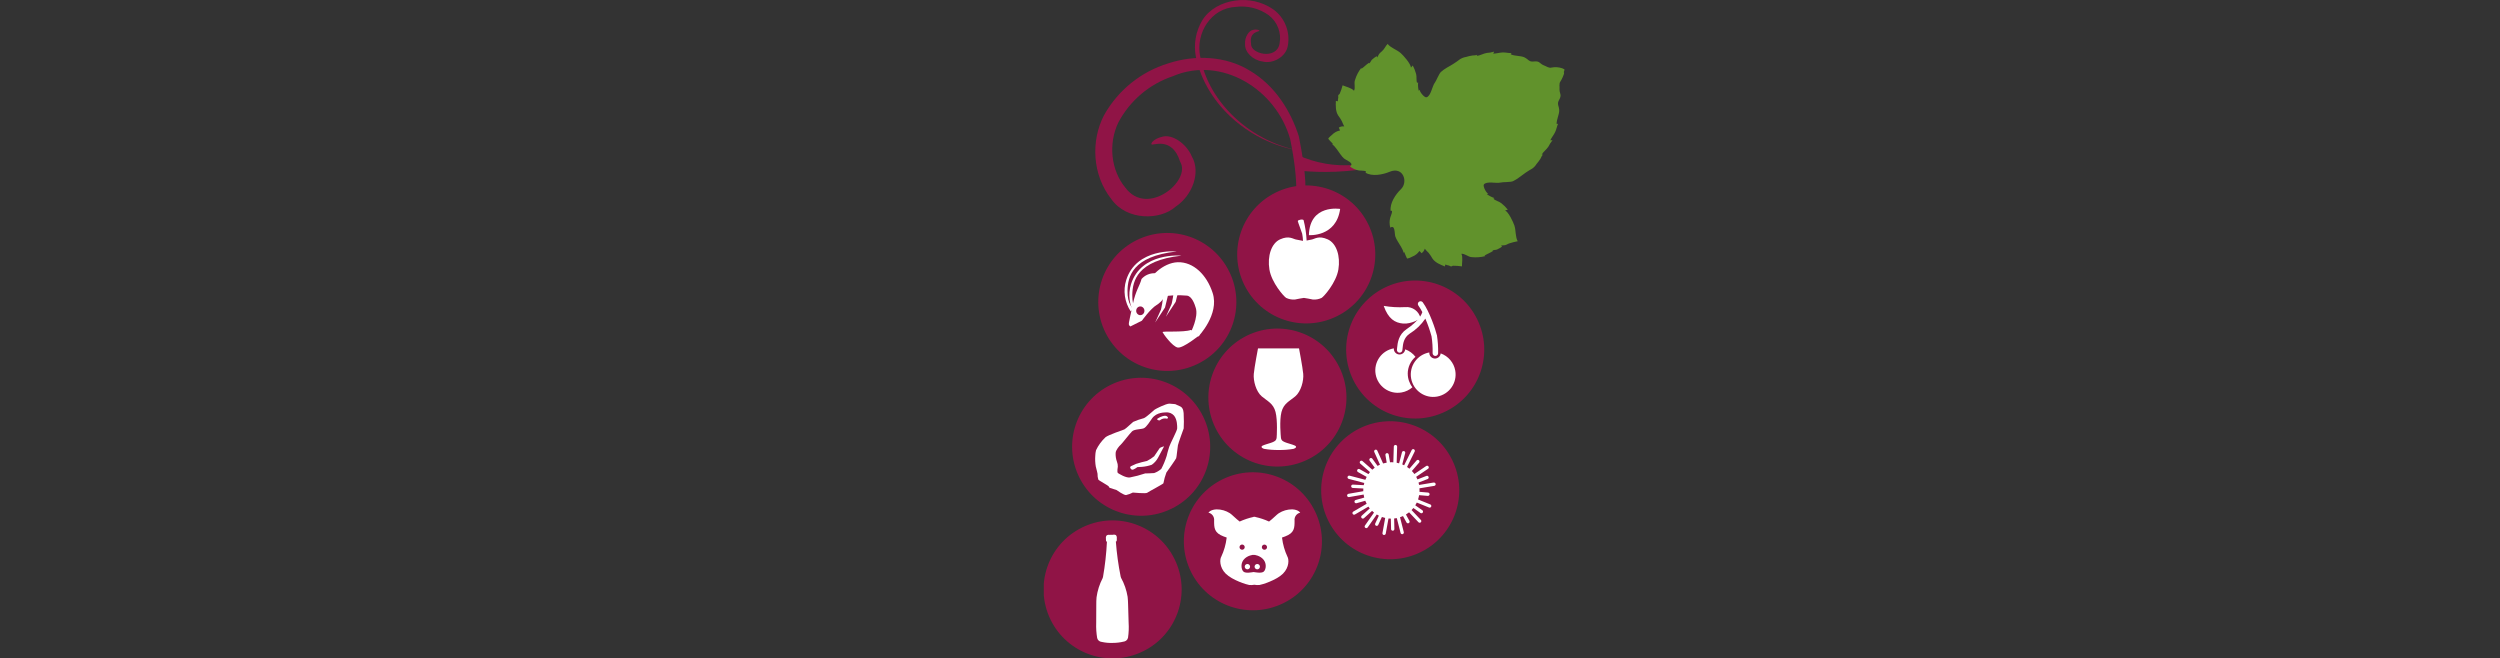 <?xml version="1.0" encoding="UTF-8"?><svg id="a" xmlns="http://www.w3.org/2000/svg" xmlns:xlink="http://www.w3.org/1999/xlink" viewBox="0 0 898.29 236.57"><rect x="0" y="0" width="898.29" height="236.57" fill="#333333" stroke="none"/><defs><style>.az{fill:#fff;}.ba{fill:#e6ddc5;}.bb{fill:#901446;}.bc{fill:none;}.bd{clip-path:url(#c);}.be{fill:#61922c;}</style><clipPath id="c"><rect class="bc" x="375.05" width="187.13" height="236.57"/></clipPath></defs><g id="b"><g class="bd"><g id="d"><path id="e" class="ba" d="M534.16,74.41l-.12-.12-.24-.24c-.71,.57-1.47,1.06-2.28,1.46-.67,.22-1.3,.57-1.85,1.03-.54,.72-.64,1.67-.25,2.48h0s0,0,0,0h0s0,0,0,0c.81,.38,1.77,.28,2.48-.25,.46-.55,.8-1.17,1.03-1.85,.4-.81,.9-1.58,1.46-2.28l-.24-.24Z"/><path id="f" class="ba" d="M531.07,74.19c.89-.24,1.73-.6,2.51-1.08l-.31-.31c-.54,.22-1.11,.38-1.69,.46-.51,0-1.13-.61-.72-1.03s.51,.31,.51,.31c.29-.51,.23-1.14-.15-1.59-.58-.57-1.52-.56-2.09,.02-.11,.11-.2,.24-.27,.39-1.03,1.54,.87,3.03,2.21,2.82"/><path id="g" class="ba" d="M535.99,77.17s.72,.1,.31,.51-1.03-.21-1.03-.72c.09-.58,.24-1.15,.46-1.69l-.31-.31c-.48,.78-.84,1.63-1.08,2.51-.21,1.33,1.28,3.23,2.82,2.21,.73-.36,1.04-1.24,.68-1.97-.07-.14-.16-.27-.27-.39-.44-.38-1.08-.44-1.59-.15"/><path id="h" class="ba" d="M536.52,73.87c.55-.55,.55-1.45,0-2-.55-.55-1.45-.55-2,0-.55,.55-.55,1.44,0,2,.55,.55,1.45,.55,2,0,0,0,0,0,0,0"/><path id="i" class="ba" d="M552.41,52.5l.04-.03s-.03,.02-.04,.03"/><path id="j" class="bb" d="M404.39,67.46c7.94,10.68,23.85-2.62,19.65-9.35-2.94-9.47-10.22-5.49-10.3-6.28-.25-.27,.63-1.92,3.83-2.68,3.42-1.08,8.65,2.25,10.7,7.12,3.22,5.58,.27,13.92-5.86,18-5.5,4.92-17.54,5.11-23.09-2.73-6.86-8.68-7.41-20.86-2.66-30.08,4.99-8.97,13.25-15.67,23.07-18.68,9.52-3.14,20.71-2.79,29.52,2.71,8.87,5.31,14.52,14.3,17.45,23.53,5.25,26.74,1.92,28.09-11.19,55.72,5.46-20.17,14.49-23.4,8.07-54.73-5.06-18.05-24.82-30.11-42.21-22.61-8.41,2.83-15.4,8.78-19.54,16.63-3.65,7.58-2.7,17.13,2.56,23.45"/><path id="k" class="bb" d="M459.77,15.65c-1.04,6.03-10.55,3.73-10.23,.09-.8-4.52,3.1-4.33,2.97-4.68,.04-.16-.68-.67-2.18-.34-1.66,.24-3.14,2.68-2.96,5.11-.15,2.96,2.87,5.82,6.31,6.27,3.36,.93,8.44-1.42,9.08-5.79,.87-5-1.2-10.05-5.33-13-4-2.71-8.88-3.81-13.65-3.09-4.66,.62-9.27,3.02-11.78,7.08-2.38,3.99-3.19,8.72-2.27,13.27,3.82,17.75,20.18,31.07,37.74,33.65-17.48-3.02-33.14-16.9-36.22-33.87-1.74-8.5,3.95-17.48,12.83-17.88,4.14-.52,8.33,.53,11.74,2.95,3.16,2.38,4.7,6.35,3.95,10.24"/><path id="l" class="bb" d="M420.91,182.8c-12.3,6.01-27.15,.92-33.16-11.38s-.92-27.15,11.38-33.16c12.3-6.01,27.14-.92,33.16,11.37,6.04,12.24,1.01,27.06-11.23,33.1-.05,.02-.1,.05-.15,.07"/><path id="m" class="bb" d="M430.31,130.77c-12.3,6.01-27.15,.92-33.16-11.38-6.01-12.3-.92-27.15,11.38-33.16,12.3-6.01,27.14-.92,33.16,11.37,6.04,12.24,1.01,27.06-11.23,33.1-.05,.02-.1,.05-.15,.07"/><path id="n" class="az" d="M422.74,90.37c-15.89,1.73-17.5,9.09-17.61,14.04s2.07,6.56,2.07,6.56l-.92,.92c-2.2-3.33-2.8-7.47-1.61-11.28,3.68-11.63,18.07-10.25,18.07-10.25"/><path id="o" class="az" d="M424.46,91.87c-15.89,1.73-17.5,9.09-17.61,14.04s2.07,6.56,2.07,6.56l-.92,.92c-2.2-3.33-2.8-7.47-1.61-11.28,3.68-11.63,18.07-10.25,18.07-10.25"/><path id="p" class="az" d="M410.16,100.28c-.65,2.45-2.09,4.13-3.08,8.85-1.67,7.95-1.84,7.37-.92,8.17l4.14-2.07s3.12-4.35,5.24-5.6,4.67-4.51,3.76-7.54-1.4-3.75-4.37-3.91c-1.83-.05-3.58,.72-4.78,2.09"/><path id="q" class="az" d="M412.42,103.39c.11-.36,.21-.73,.27-1.11-.13-2.53,5.19-7.91,10.5-8.06,5.61-.16,10.42,4.5,12.54,11.06,2.51,7.74-5.17,15.65-5.17,15.65l-2.66-1.58s2.77-5.38,1.77-8.69c-.41-1.36-1.33-4.11-3.1-4.43-3.25-.3-6.53-.14-9.74,.47"/><path id="r" class="az" d="M427.91,118.56c-2.66,.95-10.33,.32-10.18,.79s3.54,5.21,5.46,5.53,7.97-4.58,7.97-4.58l-3.25-1.74Z"/><path id="s" class="bb" d="M411.19,111.91c-.09,.82-.82,1.41-1.64,1.33-.01,0-.03,0-.04,0-.83-.17-1.38-.96-1.24-1.8,.09-.82,.82-1.41,1.64-1.33,.01,0,.03,0,.04,0,.83,.17,1.38,.96,1.24,1.8"/><path id="t" class="az" d="M417.73,105.44c.44,1.9-.59,5.85-.59,5.85l-2.07,4.58,3.54-5.37,1.62-6.64"/><path id="u" class="az" d="M421.56,103.39c.44,1.9-.59,5.85-.59,5.85l-2.06,4.58,3.54-5.37,1.62-6.64"/><path id="v" class="bb" d="M480.23,113.69c-12.3,6.01-27.15,.92-33.16-11.38-6.01-12.3-.92-27.15,11.38-33.16,12.3-6.01,27.14-.92,33.16,11.37,6.04,12.24,1.01,27.06-11.23,33.1-.05,.02-.1,.05-.15,.07"/><path id="w" class="az" d="M477.03,85.99c-3.2-1.44-4.58-.13-5.69,.07-.57,.1-1.26,.25-1.85,.37-.12-2.46-.48-4.91-1.08-7.3-.2-.52-2.16-.13-2.09,.33s1.31,3.6,1.57,4.51c.16,.85,.27,1.71,.3,2.58-.66-.1-1.71-.34-2.52-.49-1.11-.2-2.49-1.5-5.69-.07s-4.64,6.08-3.86,10.85,5.23,9.74,6.02,10.2c.98,.47,2.06,.67,3.14,.59,.64-.13,2.75-.56,3.23-.59,.48,.03,2.6,.46,3.23,.59,1.08,.08,2.16-.12,3.14-.59,.79-.46,5.23-5.43,6.02-10.2s-.65-9.42-3.86-10.85"/><path id="x" class="az" d="M481.54,75.07s-10.97-1.83-11.23,9.42c0,0,9.81,.79,11.23-9.42"/><path id="y" class="bb" d="M410.65,234.05c-12.3,6.01-27.15,.92-33.16-11.38-6.01-12.3-.92-27.15,11.38-33.16,12.3-6.01,27.14-.92,33.16,11.37,6.04,12.24,1.01,27.06-11.23,33.1-.05,.02-.1,.05-.15,.07"/><path id="z" class="bb" d="M469.87,165.12c-12.3,6.01-27.15,.92-33.16-11.38-6.01-12.3-.92-27.15,11.38-33.16,12.3-6.01,27.14-.92,33.16,11.37,6.04,12.24,1.01,27.06-11.23,33.1-.05,.02-.1,.05-.15,.07"/><path id="aa" class="bb" d="M461.06,216.76c-12.3,6.01-27.15,.92-33.16-11.38-6.01-12.3-.92-27.15,11.38-33.16,12.3-6.01,27.14-.92,33.16,11.37,6.04,12.24,1.01,27.06-11.23,33.1-.05,.02-.1,.05-.15,.07"/><path id="ab" class="az" d="M448.21,202.65c-.53,0-.96,.43-.96,.96s.43,.96,.96,.96c.53,0,.96-.43,.96-.96,0-.53-.43-.96-.96-.96"/><path id="ac" class="az" d="M451.75,202.65c-.53,0-.96,.43-.96,.96,0,.53,.43,.96,.96,.96,.53,0,.96-.43,.96-.96,0-.53-.43-.96-.96-.96h0"/><path id="ad" class="az" d="M464.31,183.02c-1.71-.01-3.38,.47-4.82,1.39-.57,.32-2.19,2.01-3.5,2.99-1.59-.73-3.25-1.28-4.96-1.65v-.05c-.21,0-.43,0-.64,0v.05c-1.71,.37-3.37,.93-4.96,1.65-1.31-.98-2.93-2.66-3.5-2.99-1.44-.92-3.11-1.4-4.82-1.39-2.25,.11-2.89,1.18-2.89,1.18,1.31,.31,2.19,1.55,2.03,2.89,0,2.57,0,4.39,3.43,5.67,.39,.15,.75,.27,1.08,.38,0,.05-.01,.1-.01,.15-.28,2.34-.93,4.61-1.93,6.74-.54,.86-.75,3.75,1.61,6.1,2.36,2.35,7.6,3.96,8.46,4.07,.61,.05,1.22,.02,1.82-.09,.6,.11,1.21,.14,1.82,.09,.86-.11,6.1-1.71,8.46-4.07s2.14-5.24,1.61-6.1c-1-2.13-1.65-4.41-1.93-6.74,0-.05-.01-.1-.01-.15,.33-.11,.69-.24,1.08-.38,3.42-1.28,3.42-3.1,3.42-5.67-.16-1.34,.72-2.58,2.03-2.89,0,0-.64-1.07-2.89-1.18m-18.92,13.58c0-.52,.42-.94,.93-.94,.52,0,.94,.42,.94,.93,0,.52-.42,.94-.93,.94h0c-.52,0-.94-.42-.94-.93h0m8.66,8.82c-.86,.68-3.14,.17-3.6,.12-.46,.06-2.75,.57-3.6-.12s-1.32-3.26,.51-4.81c.7-.6,1.55-1,2.46-1.16v-.04c.42-.04,.85-.04,1.27,0v.04c.91,.16,1.76,.56,2.46,1.16,1.83,1.55,1.38,4.12,.51,4.81m.29-7.88c-.52,0-.93-.42-.94-.93,0-.52,.42-.93,.93-.93s.94,.42,.94,.93h0c0,.52-.42,.93-.93,.93"/><path id="ae" class="bb" d="M519.38,147.86c-12.3,6.01-27.15,.92-33.16-11.38-6.01-12.3-.92-27.15,11.38-33.16,12.3-6.01,27.14-.92,33.16,11.37,6.04,12.24,1.01,27.06-11.23,33.1-.05,.02-.1,.05-.15,.07"/><path id="af" class="az" d="M517.66,126.98c-.11,1.13-1.12,1.95-2.24,1.84-1.05-.1-1.86-.99-1.85-2.05,0-.04,0-.09,.01-.13-4.38,.77-7.31,4.94-6.54,9.32,.77,4.38,4.94,7.31,9.32,6.54,4.38-.77,7.31-4.94,6.54-9.32-.5-2.86-2.5-5.23-5.24-6.2"/><path id="ag" class="az" d="M505.82,134.28c0-2.33,1.01-4.54,2.78-6.07-.95-1.23-2.23-2.17-3.69-2.69-.11,1.13-1.12,1.95-2.24,1.84-1.05-.1-1.86-1-1.85-2.06,0-.04,0-.09,.01-.13-4.38,.76-7.31,4.93-6.54,9.31,.76,4.38,4.93,7.31,9.31,6.54,1.45-.25,2.79-.89,3.9-1.86-1.08-1.4-1.67-3.12-1.67-4.89"/><path id="ah" class="az" d="M516.28,120.38c-.45-1.87-2.58-8.41-5.09-11.8-.35-.41-.98-.46-1.39-.11-.37,.32-.45,.86-.19,1.27,.55,.77,1.04,1.58,1.46,2.42-.15,.52-1.07,3.02-5.65,6.1-2.95,1.98-3.24,4.97-3.42,6.76-.02,.21-.04,.41-.06,.6-.07,.54,.32,1.03,.85,1.1,0,0,0,0,0,0,.04,0,.08,0,.12,0,.5,0,.92-.37,.98-.86,.02-.2,.05-.41,.07-.65,.16-1.63,.38-3.86,2.55-5.32,2.24-1.38,4.17-3.23,5.64-5.41,.89,2.06,1.63,4.19,2.22,6.35,.31,2.01,.44,4.04,.39,6.07,0,.54,.43,.99,.97,1h.02c.54,0,.98-.43,.99-.97,.05-2.2-.1-4.39-.44-6.56"/><path id="ai" class="az" d="M510.45,114.43c-.54-2.57-2.92-4.33-5.53-4.08-2.58,.15-5.18,0-7.73-.44,1.63,4.65,4.02,6.09,6.97,6.35s6.28-1.82,6.28-1.82"/><path id="aj" class="bb" d="M465.72,55.47c28.89,13.46,54.88-12,54.88-12-14.65,22.93-53.71,17.83-53.71,17.83l-1.17-5.83Z"/><path id="ak" class="be" d="M496.68,18.32c-.37,.28-.71,.59-1.02,.93-.37,.43-.48,.99-.87,1.41,0-.17-.04-.34-.1-.5-.6,.36-1.17,.78-1.69,1.25-.44,.43-.56,1.1-1.06,1.38,0-.07-.02-.15-.07-.21-.96,.62-1.79,1.52-2.68,2.14-.02-.1-.04-.25-.05-.34-1.01,1.28-1.77,2.74-2.24,4.31-.52,1.24,.23,2.81-.39,3.92-.85-1.01-2.8-1.4-4.09-1.96-.27,1.07-.64,2.12-1.09,3.14-.01,.02-.34,.19-.43,.4-.16,.25,0,.52-.03,.79-.09,.47-.15,.94-.16,1.41-.24-.03-.48-.07-.72-.13-.04,1.71-.15,3.64,.81,5.18,.5,.66,.96,1.37,1.35,2.1,.25,.65,.54,1.28,.86,1.89-.68-.11-1.37,.04-1.95,.41,.18,.33,.32,.68,.44,1.03-1.1,.21-2.11,.76-2.89,1.57-.2,.18-1.34,1.15-1.33,1.33,0,.33,1.56,1.73,1.75,2.07-.2-.06-.29,0-.4-.02,1.18,.77,2.13,2.47,3,3.6,.36,.54,.78,1.03,1.25,1.47,.79,.7,3.98,1.74,2.18,2.92,.94,.75,2.06,1.25,3.25,1.44,.7,.09,3.19-.05,2.34,.8,2.33,1.42,6.09,.75,8.66-.33,4.93-2.05,6.73,3.67,4.1,6.22-2.01,1.93-4.09,5.13-3.72,7.82,1.11-.44,.02,1.8-.17,2.48-.3,1.17-.29,2.39,.04,3.56,1.79-1.21,1.48,2.14,1.79,3.15,.23,.6,.52,1.19,.86,1.74,.7,1.23,1.89,2.78,2.12,4.16,.09-.11,.14-.23,.17-.37,.23,.3,.88,2.32,1.18,2.44,.61-.16,1.2-.39,1.75-.7,1.05-.4,1.96-1.11,2.59-2.04,.28,.24,.54,.5,.76,.8,.58-.38,1-.96,1.16-1.63,.43,.54,.9,1.05,1.41,1.52,.51,.66,.98,1.35,1.39,2.08,1.04,1.48,2.85,2.14,4.44,2.79-.02-.2,.15-.52,.16-.7,.44,.17,.9,.3,1.36,.39,.28,.08,.47,.31,.74,.3,.2-.04,.4-.13,.56-.26,1.1,0,2.21,.08,3.3,.24,0-1.41,.4-3.34-.2-4.52,1.27-.14,2.43,1.17,3.75,1.2,1.63,.17,3.27,.04,4.85-.38-.1-.06-.2-.12-.3-.17,.93-.6,2.06-.99,3.01-1.63-.02-.07-.07-.12-.14-.14,.43-.35,1.1-.2,1.68-.44,.63-.28,1.23-.64,1.79-1.05-.12-.12-.26-.22-.4-.31,.53-.18,1.09-.07,1.61-.23,.44-.16,.87-.35,1.28-.57,1.01-.34,2.05-.6,3.1-.79-.9-1.7-.59-3.85-1.18-5.64-.46-1.36-2.07-4.78-3.34-5.43,.33-.07,.65-.16,.97-.27-.68-.88-1.47-1.67-2.35-2.35-.87-.68-2.09-.87-2.82-1.58,.12-.07,.25-.19,.37-.25-.97-.32-1.89-.79-2.71-1.4,.15-.06,.34-.23,.5-.29-.62,.18-2.01-2.57-1.6-3.17,.94-1.34,4.57-.32,5.94-.7,.8-.24,3.81-.09,4.59-.53,.77-.38,1.51-.83,2.19-1.35,1.47-1.16,3.03-2.22,4.65-3.14,.65-.45,1.19-1.03,1.6-1.71,.52-.59,.99-1.22,1.4-1.89,.21-.53,.5-1.02,.86-1.47-.13,.03-.34,.03-.44,.05,.59-1.1,1.76-1.83,2.43-2.92,.39-.81,.88-1.56,1.46-2.25-.27,0-.54,0-.81,.03,.49-1.07,1.31-1.97,1.78-3.03,.46-.96,.58-1.99,1.03-2.96-.18,.05-.35,.1-.52,.17-.11-1.66,1-3.4,.92-5.12-.05-.57-.17-1.12-.36-1.66-.33-1.49,.54-1.82,.82-3.18,.16-.78-.41-1.67-.35-2.45,.1-1.02-.28-2.21,.37-2.98,.29-.37,1.41-2.68,1.27-3.11-.01-.01-.03-.06-.04-.07-.01-.04-.05-.06-.09-.08,.18-.32,.27-.68,.26-1.05-.27-.16-.56-.29-.86-.39-1.23-.4-2.53-.48-3.8-.23-.99,.28-1.92-.54-2.89-.86-.75-.24-1.33-1.13-2.12-1.3-1.35-.27-2,.42-3.21-.48-.43-.38-.9-.71-1.39-.99-1.57-.74-3.59-.41-5.06-1.16,.13-.13,.21-.28,.32-.42-1.05,.04-2.06-.25-3.11-.23-1.17,.03-2.32,.41-3.48,.44,.17-.23,.2-.53,.34-.73-.86,.26-1.75,.42-2.65,.47-1.26,.2-2.41,.96-3.65,1.07,.07-.09,.14-.27,.23-.39-.55,.17-1.11,.24-1.68,.23-.78,.11-1.55,.28-2.29,.52-.78,.12-1.52,.39-2.19,.8-1.49,1.14-3.07,2.15-4.72,3.04-.75,.43-1.45,.93-2.1,1.5-.73,.54-1.78,3.37-2.31,4-.89,1.12-1.38,4.85-3,5.17-.7,.17-2.69-2.22-2.28-2.71-.15,.12-.3,.24-.46,.34-.25-.99-.32-2.02-.21-3.03-.11,.08-.27,.15-.38,.23-.37-.96-.06-2.15-.35-3.2-.28-1.07-.69-2.11-1.23-3.07-.23,.24-.44,.5-.62,.77-.1-1.42-2.61-4.26-3.69-5.22-1.39-1.24-3.5-1.8-4.71-3.3-.76,.8-1.07,1.78-1.94,2.54"/><path id="al" class="bb" d="M510.4,198.42c-12.3,6.01-27.15,.92-33.16-11.38-6.01-12.3-.92-27.15,11.38-33.16,12.3-6.01,27.14-.92,33.16,11.37,6.04,12.24,1.01,27.06-11.23,33.1-.05,.02-.1,.05-.15,.07"/><path id="am" class="az" d="M466.76,125.19s1.28,6.69,1.51,9.15-.8,6.35-2.87,8.09-4.14,2.52-4.94,5.59-.25,8.83-.2,9.24c.12,1.21,1.01,1.4,1.48,1.64s2.86,.85,3.6,1.23c.46,.24,.65,.74-.55,1.15-1.74,.3-3.5,.44-5.26,.41h-.07c-1.76,.03-3.52-.11-5.26-.41-1.2-.41-1.01-.91-.55-1.15,.74-.38,3.14-.99,3.6-1.23s1.35-.43,1.47-1.64c.04-.41,.4-6.17-.4-9.24s-2.87-3.85-4.94-5.59-3.1-5.63-2.87-8.09,1.51-9.15,1.51-9.15h14.75Z"/><path id="an" class="az" d="M515.17,173.37l-5.26,.88c-.06-.29-.13-.58-.21-.86l3.31-1.28c.3-.14,.43-.5,.29-.8-.13-.27-.43-.41-.72-.32l-3.27,1.27c-.13-.32-.29-.62-.45-.93l4.3-2.91c.26-.2,.31-.58,.11-.84-.19-.24-.52-.31-.79-.15l-4.27,2.89c-.27-.38-.58-.74-.9-1.08l2.57-2.98c.23-.23,.24-.61,0-.85s-.61-.24-.85,0c-.02,.02-.04,.04-.06,.07l-2.54,2.94c-.27-.22-.55-.43-.85-.63l2.73-5.52c.16-.29,.06-.65-.23-.82-.29-.16-.65-.06-.82,.23-.01,.02-.02,.04-.03,.06l-2.7,5.45c-.22-.11-.44-.22-.67-.32l1.07-4.11c.06-.33-.16-.64-.49-.69-.29-.05-.57,.12-.67,.39l-1.05,4.02c-.29-.08-.57-.15-.87-.21l.17-5.78c0-.33-.25-.61-.58-.62-.33,0-.61,.25-.62,.58l-.17,5.67c-.23-.02-.46-.04-.69-.04-.17,0-.34,.02-.5,.02l-.48-2.82c-.07-.32-.4-.52-.72-.45-.3,.07-.49,.35-.46,.65l.47,2.75c-.44,.07-.87,.17-1.3,.3l-2.06-4.58c-.12-.31-.46-.47-.77-.35s-.47,.46-.35,.77c0,.03,.02,.05,.03,.07l2.03,4.52c-.3,.13-.58,.28-.87,.44l-1.84-2.54c-.17-.28-.54-.38-.82-.21-.28,.17-.38,.54-.21,.82,.02,.03,.04,.06,.06,.09l1.8,2.49c-.3,.22-.59,.46-.87,.72l-3.56-3.12c-.26-.2-.64-.15-.84,.11-.18,.24-.16,.58,.05,.79l3.51,3.08c-.2,.23-.38,.47-.55,.72l-3.15-1.76c-.28-.18-.65-.1-.83,.18-.18,.28-.1,.65,.18,.83,.02,.01,.04,.03,.07,.04l3.09,1.73c-.18,.33-.34,.68-.48,1.03l-5.62-1.47c-.31-.1-.65,.07-.76,.38-.1,.31,.07,.65,.38,.76,.03,0,.05,.02,.08,.02l5.54,1.45c-.07,.26-.13,.52-.19,.79l-3.89-.2c-.33-.02-.61,.22-.63,.55,0,0,0,.01,0,.02-.02,.33,.24,.61,.57,.63l3.81,.2c-.01,.22-.03,.45-.03,.68,0,.1,.01,.2,.01,.29l-5.36,.94c-.32,.08-.52,.4-.45,.72,.07,.3,.35,.5,.66,.46l5.26-.92c.05,.37,.13,.73,.22,1.09l-3.08,.87c-.32,.09-.5,.43-.41,.74,.07,.25,.31,.43,.57,.43,.06,0,.11,0,.16-.02l3.13-.88c.14,.37,.31,.74,.5,1.09l-4.85,2.83c-.27,.19-.34,.56-.15,.84,.17,.24,.48,.32,.75,.2l4.88-2.85c.16,.22,.32,.44,.49,.65l-2.89,2.61c-.24,.22-.26,.6-.04,.85,.11,.12,.27,.19,.44,.2,.15,0,.29-.05,.4-.15l2.92-2.63c.23,.21,.46,.42,.7,.61l-3.24,4.62c-.21,.26-.17,.64,.09,.84,.26,.21,.64,.17,.84-.09,.02-.02,.03-.04,.05-.06l3.25-4.63c.25,.15,.5,.29,.75,.42l-1.31,2.83c-.14,.3-.01,.66,.29,.8,0,0,0,0,0,0,.3,.14,.65,0,.79-.29l1.32-2.86c.38,.14,.78,.25,1.18,.35l-.98,5.42c-.06,.33,.15,.64,.48,.7,0,0,0,0,0,0,.04,0,.07,0,.11,0,.29,0,.54-.21,.59-.49l.99-5.43c.28,.03,.56,.04,.84,.04l.09,3.77c0,.33,.27,.58,.6,.58h.01c.33,0,.59-.28,.58-.61l-.09-3.78c.32-.03,.64-.08,.95-.14l1.36,5.33c.07,.26,.31,.45,.58,.45,.05,0,.1,0,.15-.02,.32-.08,.51-.41,.43-.73l-1.36-5.34c.37-.12,.72-.26,1.07-.42l1.24,2.26c.14,.3,.5,.43,.8,.29s.43-.5,.29-.8c-.01-.02-.02-.04-.04-.07l-1.23-2.24c.4-.24,.77-.5,1.13-.79l3.34,3.53c.21,.26,.59,.29,.84,.09,.26-.21,.29-.59,.09-.84-.02-.02-.04-.04-.06-.06l-3.32-3.53c.23-.24,.45-.48,.65-.74l2.51,1.76c.26,.21,.64,.16,.84-.09s.16-.64-.09-.84c-.02-.02-.04-.03-.06-.04l-2.51-1.76c.2-.32,.38-.65,.54-.99l4.43,1.8c.31,.11,.65-.06,.76-.37,.1-.29-.03-.61-.31-.74l-4.43-1.8c.17-.51,.3-1.02,.38-1.55l3.09,.27h.05c.33,.01,.61-.24,.63-.57s-.24-.61-.57-.63l-3.07-.27c0-.16,.02-.32,.02-.48,0-.26-.02-.52-.04-.77l5.31-.88c.33-.04,.57-.33,.53-.66-.04-.33-.33-.57-.66-.53-.02,0-.05,0-.07,.01"/><path id="ao" class="az" d="M398.7,192.2c-.36-.09-.74-.03-1.05,.18-.24,.29-.34,.67-.28,1.04,0,.21,.01,.42,.02,.63s.03,.46,.21,.56h.14c-.21,4.26-.68,8.49-1.41,12.68l-.14,.46c-1.11,2.14-1.85,4.46-2.18,6.85-.08,.91-.11,1.82-.1,2.73l-.03,6.52c-.07,1.81,.05,3.63,.35,5.42l.25,.58c.33,.45,.84,.75,1.39,.8,1.29,.29,2.61,.41,3.93,.36,1.32,0,2.64-.15,3.92-.46,.56-.07,1.06-.37,1.37-.84l.23-.59c.26-1.8,.33-3.62,.21-5.43-.07-2.17-.13-4.35-.19-6.52-.03-.91-.06-1.83-.17-2.73-.39-2.38-1.18-4.69-2.35-6.8l-.15-.46c-.84-4.17-1.42-8.39-1.73-12.63h.14c.18-.12,.2-.37,.2-.58v-.64c.05-.37-.06-.75-.3-1.03-.31-.2-.7-.25-1.05-.15l-1.21,.02Z"/><path id="ap" class="az" d="M420.19,145.03c-1.26,0-4.95,1.89-5.31,2.16s-3.06,2.79-3.87,3.06c-1.32,.35-2.62,.8-3.87,1.35-.45,.36-2.7,2.52-3.15,2.7s-5.76,1.98-6.75,2.79c-1.43,1.33-2.59,2.92-3.42,4.68-.16,.65-.25,1.31-.27,1.98-.1,1.29-.04,2.59,.18,3.87,.36,1.26,.63,2.61,.63,2.61-.02,.7,.07,1.4,.27,2.07,.27,.45,3.51,2.07,3.78,2.52l.27,.45,2.52,.81s2.61,1.89,3.42,1.8c.84-.2,1.66-.5,2.43-.9,0,0,4.68,.45,5.13,.09s5.76-3.15,5.85-3.42c.24-1.32,.6-2.62,1.08-3.87,.45-.63,3.33-4.68,3.51-5.13s.45-3.78,.63-4.68,1.89-5.49,2.07-6.03c.09-1.62,.09-3.24,0-4.86,0-.63,0-2.52-1.26-3.06s-1.8-.81-1.8-.81l-2.07-.18Z"/><path id="aq" class="az" d="M419.99,145.69c-1.19,0-4.67,1.78-5.01,2.04s-2.89,2.63-3.65,2.89c-1.25,.33-2.47,.76-3.65,1.27-.42,.34-2.55,2.38-2.97,2.55s-5.86,1.95-6.8,2.72c-1.35,1.25-2.44,2.75-3.23,4.42-.15,.61-.24,1.24-.25,1.87-.09,1.22-.04,2.45,.17,3.65,.34,1.19,.59,2.46,.59,2.46-.02,.66,.07,1.32,.25,1.95,.25,.43,3.74,1.87,3.99,2.29l.25,.43,2.38,.76s2.46,1.78,3.23,1.7c.8-.19,1.57-.48,2.29-.85,0,0,4.42,.43,4.84,.09s5.44-2.97,5.52-3.23c.22-1.25,.57-2.47,1.02-3.65,.42-.6,3.14-4.42,3.31-4.84s.42-3.57,.6-4.42,1.78-5.18,1.95-5.69c.08-1.53,.08-3.06,0-4.59,0-.6,0-2.38-1.19-2.89s-1.7-.76-1.7-.76l-1.95-.17Z"/><path id="ar" class="az" d="M410.73,174.9c.51-.09,3.48-1.36,3.48-1.36l.08-1.61,.68-2.63-4.42,1.36,.17,4.25Z"/><path id="as" class="az" d="M401.71,169.99c-.58,.08-5.42,1.35-5.42,1.35l-.08-1.78s-1-3.05-.51-2.97c1.63,.05,3.27-.15,4.84-.6l1.17,4Z"/><path id="at" class="az" d="M397.05,159.36c-.69,.74-1.24,1.61-1.61,2.55-.25,.85,4.59,.43,4.59,.43l1.1-.26,1.56-2.27-.12-1.38-5.52,.93Z"/><path id="au" class="az" d="M409.28,154.77c-.93-.25-2.97,1.1-3.99,1.95s-2.63,2.04-3.06,2.46c-.88,.94-1.62,2-2.21,3.14-.19,1.09-.27,2.2-.25,3.31,.08,1.61,.17,1.19,.25,2.38,.2,1.1,.73,2.11,1.53,2.89,1.19,.7,2.53,1.1,3.91,1.19,1.36-.09,3.57-.51,5.44-.85s6.63-2.37,6.37-2.76,1.02-8.11,1.02-8.11l-9-5.61Z"/><path id="av" class="bb" d="M418.82,148.21s-3.22-.21-4.87,2.14c-.62,.89-2,3.12-2.94,3.53s-3.4,.29-4.26,1.13-3.63,4.45-4.06,4.79-1.81,1.93-1.82,2.95c-.06,1.07,.1,2.14,.47,3.15,.23,.57,.34,1.18,.31,1.79,0,0-.37,2.03,.05,2.29s2.7,1.73,4.23,1.59c1.88-.36,3.73-.85,5.54-1.46,0,0,2.72-.05,3.23-.13,.94-.33,1.82-.84,2.57-1.5,.78-1.49,1.43-3.04,1.93-4.65,.09-.59,.54-2.03,.89-3.22s2.88-5.82,2.89-6.67,.04-3.14-1.13-4.6c-.76-.87-1.9-1.3-3.04-1.15"/><path id="aw" class="bb" d="M422.5,152.51c-.16-.6-.29-3.74-3-4.12-2.07-.16-4.09,.67-5.47,2.22-.26,.51-1.74,3.46-2.17,3.54-1.43,.48-2.81,1.11-4.1,1.9-.35,.42-5.34,5.2-5.18,6.13,.18,.98,.26,1.98,.22,2.98-.09,.59-.37,2.12,.05,2.46s2.12,.45,2.53,1.22c.52,.78,1.57,.99,2.35,.48,0,0,.02-.01,.03-.02,.92-.71,2.08-1.06,3.24-.98,1.16,.18,2.34-.07,3.32-.72,.77-.5,2.4-1.5,2.41-2.43s1.85-4.65,3.05-5.9c1.15-1.36,2.01-2.94,2.53-4.64,.12-.7,.19-1.41,.2-2.12"/><path id="ax" class="az" d="M408.27,166.66c1.26-.41,2.53-.75,3.82-1.02,.94-.46,1.83-1.03,2.63-1.7,.34-.51,1.7-2.55,1.95-2.89s1.61-.68,1.61-.68c0,0-1.78,3.4-2.12,3.99-.54,1.05-1.33,1.95-2.29,2.63-1.15,.41-2.35,.66-3.57,.76-.42,0-1.61,.09-1.61,.09,0,0-1.36,1.02-1.87,.93s-1.1-.93-.42-1.27,1.87-.85,1.87-.85"/><path id="ay" class="az" d="M419.31,150.44c-.86-.23-1.77-.04-2.46,.51-.34,.34-1.53-.17-.85-.6,.57-.39,1.2-.67,1.87-.85,.68-.17,1.36-.17,1.7,.34s-.26,.6-.26,.6"/></g></g></g></svg>
